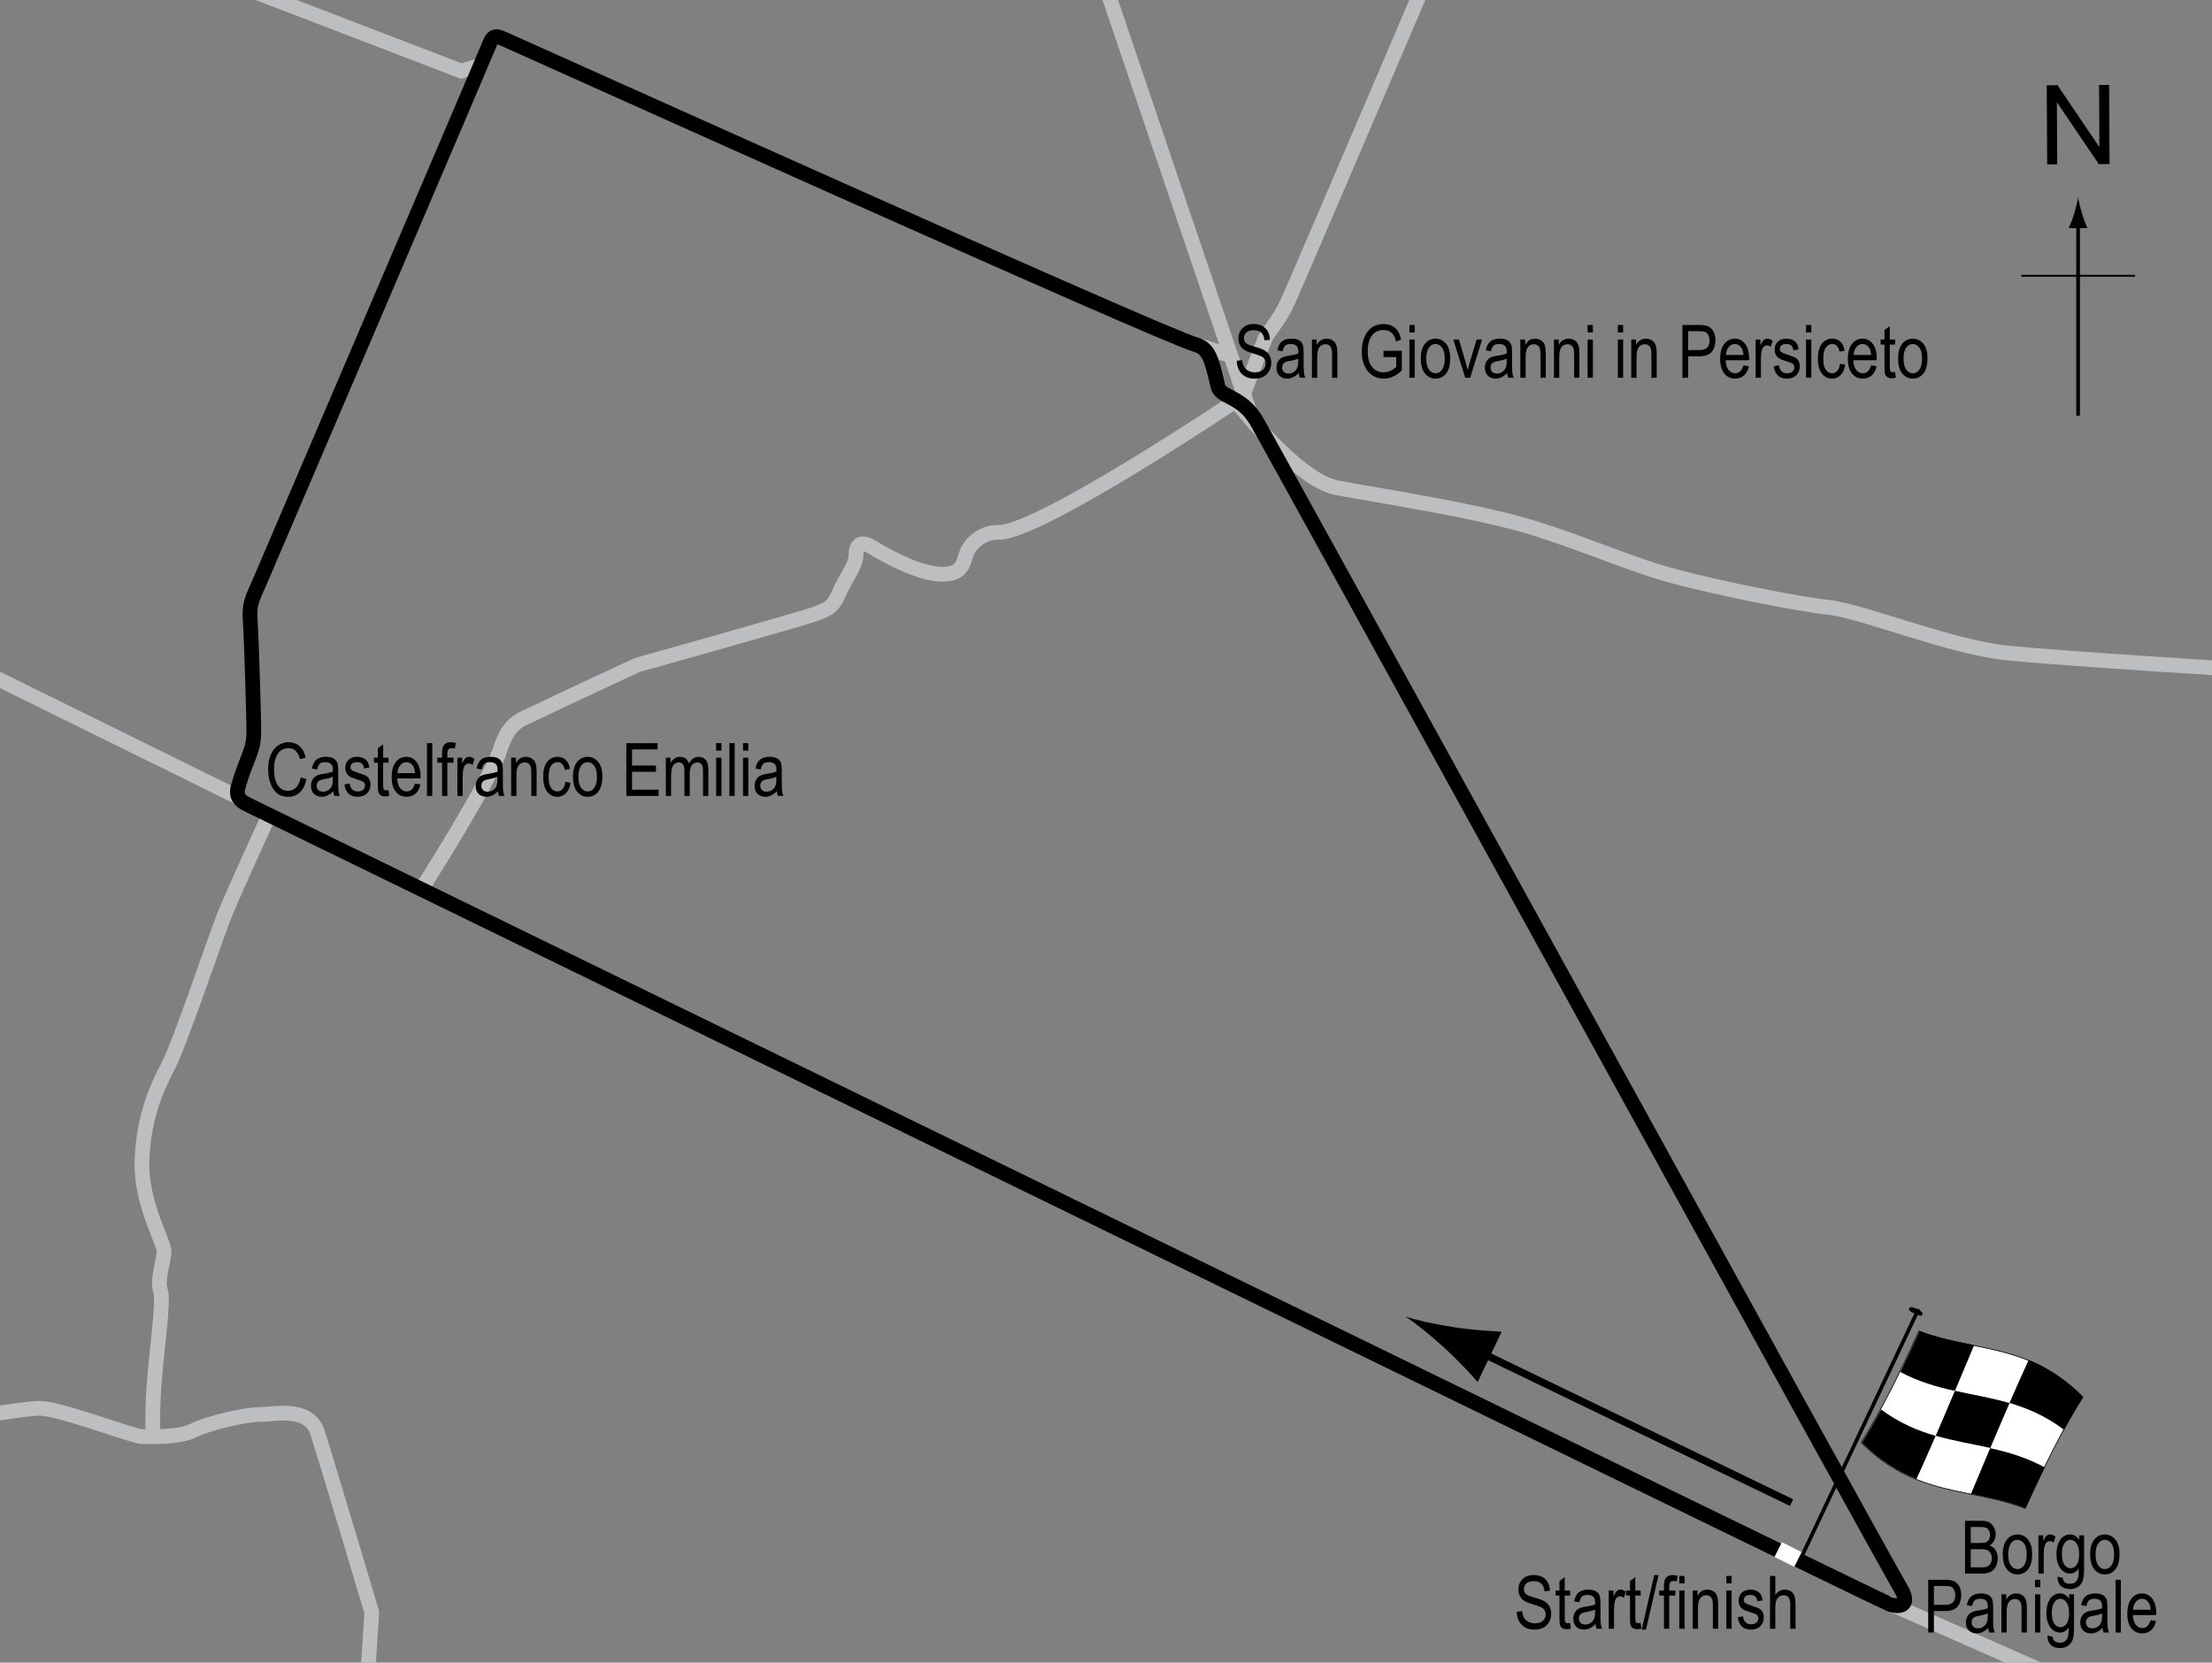 <?xml version="1.0" encoding="UTF-8"?> <!-- Generator: Adobe Illustrator 14.0.0, SVG Export Plug-In . SVG Version: 6.00 Build 43363) --> <svg xmlns="http://www.w3.org/2000/svg" xmlns:xlink="http://www.w3.org/1999/xlink" version="1.1" x="0px" y="0px" width="300px" height="225.552px" viewBox="0 0 300 225.552" xml:space="preserve"><rect x="0" y="0" width="300" height="225.552" fill="#808080" stroke="none"/> <g id="Sideroads"> <line fill="none" stroke="#BCBEC0" stroke-width="2" x1="169.422" y1="55.634" x2="148.297" y2="-6.741"></line> <path fill="none" stroke="#BCBEC0" stroke-width="2" d="M168.672,53.384c0,0,2.5-6.375,2.875-7.375s1.75-2.125,3.125-5.125 s21.125-49.25,21.125-49.25"></path> <line fill="none" stroke="#BCBEC0" stroke-width="2" x1="162.672" y1="46.884" x2="166.922" y2="48.259"></line> <polyline fill="none" stroke="#BCBEC0" stroke-width="2" points="65.422,8.759 62.547,9.634 23.797,-5.241 "></polyline> <line fill="none" stroke="#BCBEC0" stroke-width="2" x1="32.422" y1="108.218" x2="-3.412" y2="90.551"></line> <path fill="none" stroke="#BCBEC0" stroke-width="2" d="M57.422,120.218c0,0,9-14.167,10.333-18.333s2.833-4.167,5.167-5.333 s13.5-6.333,13.5-6.333s23.167-6.5,24.333-7s2.167-0.667,3-2.667s2.333-3.833,2.333-5.167s0.5-2.167,2.167-1.167s6,3.5,9.167,3.667 s3.167-1.5,3.667-2.833s2.168-2.9,4.333-2.833c5.333,0.167,32.167-17.833,32.167-17.833s8.276,10.742,13.688,11.773 s19.073,3.093,26.547,5.413s13.658,5.155,19.587,6.701s15.98,3.608,20.619,4.124s16.494,5.412,24.227,6.186 s32.732,2.32,32.732,2.32"></path> <path fill="none" stroke="#BCBEC0" stroke-width="2" d="M36.588,110.384c0,0-4.833,10.5-6.167,13.833s-6,17.333-7.667,20.5 s-3.333,7.168-3.5,12.834s3,10.999,3,12.166s-1,4.001-0.5,5.334s-0.5,8-0.833,12.5s-0.167,7-0.167,7"></path> <path fill="none" stroke="#BCBEC0" stroke-width="2" d="M-5.912,192.384c1.667,0.167,8.667-1.333,11.333-1.333 s12.667,3.833,13.833,3.833s5,0.167,7-0.833s7-2.167,9-2.167s6.666-1.167,7.833,2.5s7.333,24.333,7.333,24.333l-0.5,7.834"></path> <line fill="none" stroke="#BCBEC0" stroke-width="2" x1="255.922" y1="217.384" x2="284.589" y2="230.051"></line> </g> <g id="Circuit"> <path fill="none" stroke="#000000" stroke-width="2" d="M33.547,109.134c2.05,0.983,221.728,108.177,222.75,108.5 c1.911,0.604,2.625-0.25,1.5-2.125c-2.516-4.192-84.75-153.875-87.375-158.375c-2.057-3.526-4.875-3.125-5.25-4.75 c-0.873-3.782-1.25-5.125-3-5.625c-4.813-1.375-91.625-40.5-93.625-41.375c-1.119-0.49-1.625-0.75-2.125,0.5 c-0.959,2.397-30.108,70.502-31.125,72.875s-1.5,3-1.375,5.125c0.25,4.245,0.5,13.983,0.5,15s0,1.875-0.5,3.25 c-0.676,1.858-1.114,2.753-1.625,4.625C31.922,108.134,32.676,108.717,33.547,109.134z"></path> </g> <g id="Startline"> <line fill="none" stroke="#FFFFFF" stroke-width="3" x1="243.005" y1="209.885" x2="242.005" y2="211.885"></line> </g> <g id="Flag"> <g> <g> <path fill="#FFFFFF" stroke="#000000" stroke-width="0.1" d="M274.65,204.617c-7.405-2.856-14.812-1.499-22.217-8.94 c2.605-4.132,5.212-9.353,7.817-15.096c7.405,2.861,14.81,1.504,22.215,8.936C279.86,193.651,277.256,198.873,274.65,204.617z"></path> <path d="M265.137,188.688c-2.469-0.544-4.938-1.24-7.406-2.568c0.868-1.783,1.737-3.645,2.605-5.563 c2.468,0.943,4.937,1.424,7.404,1.922C266.872,184.553,266.005,186.63,265.137,188.688z"></path> <path d="M259.918,200.645c-2.469-0.998-4.938-2.485-7.406-4.946c0.868-1.384,1.737-2.889,2.605-4.492 c2.469,1.836,4.937,2.869,7.405,3.581C261.654,196.787,260.786,198.746,259.918,200.645z"></path> <path d="M269.935,196.426c-2.469-0.552-4.938-0.942-7.406-1.653c0.868-2,1.737-4.039,2.605-6.098 c2.469,0.546,4.937,0.94,7.405,1.665C271.671,192.335,270.803,194.371,269.935,196.426z"></path> <path d="M274.716,204.608c-2.47-0.962-4.938-1.45-7.408-1.948c0.868-2.074,1.736-4.149,2.604-6.204 c2.469,0.55,4.938,1.261,7.407,2.612C276.451,200.842,275.584,202.696,274.716,204.608z"></path> <path d="M279.943,193.972c-2.469-1.868-4.938-2.923-7.407-3.647c0.868-1.995,1.735-3.949,2.604-5.841 c2.469,1.018,4.937,2.535,7.405,5.034C281.678,190.888,280.811,192.38,279.943,193.972z"></path> </g> </g> <line fill="#FFFFFF" stroke="#000000" stroke-width="0.5" x1="260.189" y1="177.598" x2="244.502" y2="210.848"></line> <path d="M260.705,178.33c-0.081,0.177-0.209,0.264-1.008-0.112c-0.796-0.377-0.852-0.55-0.772-0.728 c0.086-0.176,0.276-0.285,1.073,0.092C260.794,177.958,260.791,178.154,260.705,178.33z"></path> <g> <line fill="none" stroke="#000000" x1="242.973" y1="203.838" x2="199.75" y2="182.965"></line> <path d="M197.217,180.051c2.56,0.396,4.312,0.469,6.45,0.605l-3.263,6.824c-0.495-0.611-2.607-2.897-4.521-4.64 c-2.05-1.869-3.984-3.403-5.306-4.254C192.067,179.084,194.479,179.629,197.217,180.051z"></path> </g> </g> <g id="North"> <g> <g> <g> <line fill="none" stroke="#000000" stroke-width="0.5" x1="281.839" y1="56.387" x2="281.839" y2="30.104"></line> <path d="M281.327,28.923c-0.25,0.827-0.48,1.364-0.746,2.027h2.521c-0.111-0.237-0.496-1.2-0.744-2.027 c-0.268-0.885-0.451-1.687-0.516-2.207C281.776,27.236,281.595,28.038,281.327,28.923z"></path> </g> </g> </g> <line fill="none" stroke="#000000" stroke-width="0.25" x1="274.134" y1="37.412" x2="289.569" y2="37.412"></line> <g> <path d="M277.646,22.302l-0.058-10.737l1.458-0.008l5.685,8.4l-0.045-8.43l1.362-0.007l0.058,10.737l-1.458,0.008l-5.685-8.407 l0.045,8.438L277.646,22.302z"></path> </g> </g> <g id="Labels"> <g> <path d="M205.711,218.646l0.732-0.078c0.039,0.395,0.127,0.701,0.266,0.92c0.139,0.221,0.336,0.396,0.594,0.53 c0.256,0.134,0.547,0.2,0.869,0.2c0.461,0,0.82-0.113,1.076-0.338c0.256-0.227,0.383-0.52,0.383-0.881 c0-0.211-0.045-0.395-0.139-0.553c-0.092-0.157-0.232-0.286-0.42-0.387c-0.188-0.102-0.592-0.243-1.213-0.428 c-0.555-0.164-0.947-0.329-1.182-0.495s-0.418-0.377-0.547-0.632c-0.131-0.256-0.195-0.545-0.195-0.867 c0-0.58,0.188-1.053,0.561-1.421c0.375-0.368,0.879-0.552,1.514-0.552c0.438,0,0.818,0.086,1.146,0.259 c0.326,0.173,0.58,0.42,0.762,0.742c0.18,0.322,0.277,0.702,0.289,1.138l-0.746,0.068c-0.039-0.465-0.178-0.811-0.418-1.035 c-0.238-0.225-0.576-0.337-1.008-0.337c-0.439,0-0.775,0.099-1.006,0.296c-0.232,0.196-0.348,0.451-0.348,0.764 c0,0.289,0.086,0.514,0.254,0.674c0.17,0.159,0.551,0.32,1.143,0.484c0.58,0.16,0.986,0.299,1.221,0.417 c0.357,0.183,0.627,0.423,0.811,0.721c0.182,0.298,0.273,0.653,0.273,1.065c0,0.41-0.096,0.783-0.287,1.119 c-0.193,0.338-0.453,0.594-0.783,0.77c-0.332,0.175-0.729,0.263-1.195,0.263c-0.725,0-1.305-0.218-1.734-0.654 C205.951,219.982,205.727,219.392,205.711,218.646z"></path> <path d="M212.941,220.165l0.098,0.776c-0.197,0.053-0.377,0.078-0.537,0.078c-0.25,0-0.451-0.05-0.605-0.148 c-0.152-0.1-0.258-0.236-0.314-0.408s-0.086-0.516-0.086-1.03v-2.983h-0.527v-0.684h0.527v-1.284l0.719-0.527v1.812h0.727v0.684 h-0.727v3.032c0,0.28,0.021,0.46,0.063,0.542c0.063,0.117,0.178,0.176,0.348,0.176 C212.705,220.199,212.813,220.187,212.941,220.165z"></path> <path d="M216.389,220.311c-0.24,0.251-0.49,0.439-0.752,0.566c-0.26,0.127-0.529,0.19-0.811,0.19c-0.441,0-0.795-0.133-1.059-0.4 s-0.396-0.627-0.396-1.079c0-0.3,0.063-0.565,0.186-0.796c0.125-0.23,0.293-0.412,0.508-0.542s0.541-0.226,0.977-0.288 c0.586-0.086,1.016-0.188,1.289-0.308l0.006-0.225c0-0.354-0.064-0.604-0.191-0.747c-0.178-0.209-0.453-0.313-0.824-0.313 c-0.336,0-0.586,0.069-0.752,0.209c-0.166,0.139-0.289,0.399-0.367,0.782l-0.707-0.117c0.1-0.557,0.305-0.962,0.613-1.216 c0.307-0.254,0.746-0.381,1.32-0.381c0.445,0,0.795,0.084,1.049,0.252c0.254,0.167,0.414,0.375,0.482,0.622 c0.066,0.247,0.1,0.608,0.1,1.084v1.172c0,0.82,0.016,1.337,0.047,1.55c0.029,0.214,0.092,0.422,0.182,0.623h-0.752 C216.461,220.771,216.412,220.558,216.389,220.311z M216.33,218.348c-0.264,0.13-0.656,0.241-1.176,0.332 c-0.303,0.052-0.516,0.111-0.635,0.179c-0.121,0.066-0.215,0.16-0.281,0.283c-0.066,0.121-0.1,0.262-0.1,0.422 c0,0.248,0.076,0.445,0.229,0.594c0.154,0.147,0.365,0.222,0.635,0.222c0.258,0,0.492-0.067,0.701-0.2 c0.211-0.133,0.367-0.312,0.471-0.535c0.105-0.223,0.156-0.547,0.156-0.974V218.348z"></path> <path d="M218.182,220.951v-5.186h0.648v0.786c0.166-0.364,0.318-0.606,0.457-0.726c0.139-0.118,0.293-0.178,0.467-0.178 c0.24,0,0.486,0.094,0.736,0.283l-0.244,0.815c-0.178-0.127-0.354-0.19-0.521-0.19c-0.154,0-0.293,0.054-0.42,0.161 s-0.217,0.257-0.27,0.449c-0.09,0.335-0.137,0.692-0.137,1.069v2.715H218.182z"></path> <path d="M222.512,220.165l0.098,0.776c-0.197,0.053-0.377,0.078-0.537,0.078c-0.25,0-0.451-0.05-0.605-0.148 c-0.152-0.1-0.258-0.236-0.314-0.408s-0.086-0.516-0.086-1.03v-2.983h-0.527v-0.684h0.527v-1.284l0.719-0.527v1.812h0.727v0.684 h-0.727v3.032c0,0.28,0.021,0.46,0.063,0.542c0.063,0.117,0.178,0.176,0.348,0.176 C222.275,220.199,222.383,220.187,222.512,220.165z"></path> <path d="M222.654,221.068l1.701-7.397h0.586l-1.705,7.397H222.654z"></path> <path d="M225.672,220.951v-4.502h-0.641v-0.684h0.641v-0.552c0-0.407,0.041-0.712,0.127-0.915 c0.084-0.204,0.215-0.359,0.389-0.467c0.176-0.107,0.395-0.161,0.658-0.161c0.207,0,0.432,0.03,0.676,0.093l-0.107,0.762 c-0.148-0.033-0.291-0.049-0.424-0.049c-0.215,0-0.369,0.057-0.461,0.168c-0.094,0.113-0.141,0.326-0.141,0.643v0.479h0.83v0.684 h-0.83v4.502H225.672z"></path> <path d="M227.752,214.803v-1.011h0.717v1.011H227.752z M227.752,220.951v-5.186h0.717v5.186H227.752z"></path> <path d="M229.572,220.951v-5.186h0.65v0.732c0.156-0.285,0.346-0.498,0.572-0.639s0.484-0.211,0.777-0.211 c0.227,0,0.438,0.045,0.631,0.135c0.193,0.089,0.35,0.206,0.469,0.352c0.119,0.145,0.207,0.332,0.266,0.563 s0.088,0.586,0.088,1.064v3.188h-0.719v-3.158c0-0.381-0.031-0.659-0.098-0.836c-0.064-0.176-0.166-0.312-0.305-0.408 c-0.139-0.096-0.299-0.144-0.48-0.144c-0.346,0-0.621,0.129-0.826,0.386c-0.205,0.258-0.307,0.699-0.307,1.325v2.835H229.572z"></path> <path d="M234.133,214.803v-1.011h0.719v1.011H234.133z M234.133,220.951v-5.186h0.719v5.186H234.133z"></path> <path d="M235.676,219.398l0.719-0.137c0.041,0.366,0.156,0.639,0.346,0.816c0.188,0.179,0.438,0.268,0.75,0.268 s0.553-0.077,0.723-0.232c0.172-0.154,0.256-0.35,0.256-0.588c0-0.205-0.072-0.365-0.219-0.479 c-0.102-0.078-0.346-0.176-0.732-0.293c-0.561-0.172-0.936-0.318-1.123-0.439c-0.189-0.121-0.336-0.281-0.439-0.483 c-0.105-0.202-0.156-0.431-0.156-0.688c0-0.443,0.141-0.803,0.424-1.079s0.676-0.415,1.178-0.415c0.314,0,0.594,0.057,0.832,0.171 c0.24,0.114,0.422,0.267,0.549,0.459s0.215,0.468,0.264,0.825l-0.703,0.117c-0.064-0.566-0.373-0.85-0.922-0.85 c-0.313,0-0.545,0.063-0.699,0.188c-0.152,0.125-0.229,0.284-0.229,0.479c0,0.191,0.072,0.342,0.219,0.453 c0.09,0.064,0.35,0.168,0.783,0.311c0.598,0.189,0.982,0.34,1.158,0.453c0.174,0.111,0.311,0.266,0.408,0.459 c0.098,0.194,0.146,0.426,0.146,0.692c0,0.495-0.158,0.897-0.471,1.203c-0.314,0.307-0.744,0.46-1.287,0.46 C236.43,221.068,235.84,220.511,235.676,219.398z"></path> <path d="M240.057,220.951v-7.158h0.717v2.568c0.17-0.238,0.361-0.416,0.574-0.535c0.213-0.118,0.449-0.178,0.705-0.178 c0.453,0,0.811,0.145,1.072,0.432c0.262,0.289,0.393,0.816,0.393,1.585v3.286h-0.717v-3.286c0-0.449-0.08-0.771-0.24-0.967 c-0.158-0.195-0.379-0.293-0.658-0.293c-0.313,0-0.578,0.126-0.799,0.376c-0.219,0.25-0.33,0.695-0.33,1.333v2.837H240.057z"></path> </g> <g> <path d="M40.779,105.463l0.781,0.239c-0.173,0.804-0.475,1.404-0.906,1.799c-0.431,0.396-0.956,0.593-1.574,0.593 c-0.544,0-1.008-0.133-1.395-0.398c-0.385-0.266-0.701-0.691-0.947-1.278c-0.245-0.586-0.368-1.279-0.368-2.077 c0-0.788,0.123-1.455,0.369-2.001c0.246-0.545,0.579-0.958,0.999-1.236c0.421-0.279,0.89-0.418,1.408-0.418 c0.566,0,1.054,0.176,1.461,0.528c0.407,0.353,0.692,0.87,0.855,1.552l-0.762,0.22c-0.261-0.993-0.784-1.489-1.569-1.489 c-0.392,0-0.73,0.1-1.018,0.301c-0.286,0.2-0.516,0.512-0.687,0.936c-0.171,0.424-0.257,0.959-0.257,1.608 c0,0.98,0.173,1.716,0.518,2.207s0.804,0.735,1.377,0.735c0.423,0,0.788-0.15,1.097-0.452 C40.468,106.532,40.674,106.075,40.779,105.463z"></path> <path d="M45.198,107.333c-0.241,0.25-0.491,0.439-0.752,0.566s-0.53,0.19-0.811,0.19c-0.442,0-0.796-0.133-1.06-0.4 s-0.396-0.626-0.396-1.079c0-0.299,0.062-0.565,0.186-0.796s0.293-0.412,0.508-0.542s0.54-0.226,0.977-0.288 c0.586-0.086,1.016-0.188,1.289-0.308l0.005-0.225c0-0.355-0.063-0.604-0.19-0.747c-0.179-0.208-0.454-0.313-0.825-0.313 c-0.335,0-0.586,0.069-0.752,0.208s-0.288,0.4-0.366,0.783l-0.708-0.117c0.101-0.557,0.305-0.962,0.613-1.216 c0.307-0.254,0.747-0.381,1.32-0.381c0.446,0,0.796,0.084,1.05,0.251s0.414,0.375,0.481,0.623c0.066,0.248,0.1,0.609,0.1,1.084 v1.172c0,0.82,0.016,1.337,0.047,1.55c0.03,0.213,0.092,0.421,0.183,0.623h-0.752C45.269,107.794,45.22,107.581,45.198,107.333z M45.139,105.371c-0.264,0.13-0.656,0.241-1.177,0.332c-0.303,0.052-0.515,0.111-0.635,0.178s-0.214,0.161-0.281,0.283 c-0.066,0.122-0.1,0.263-0.1,0.422c0,0.248,0.076,0.445,0.229,0.593s0.364,0.222,0.635,0.222c0.257,0,0.491-0.067,0.7-0.2 c0.211-0.133,0.367-0.312,0.472-0.535s0.156-0.548,0.156-0.974V105.371z"></path> <path d="M46.711,106.42l0.718-0.137c0.042,0.366,0.157,0.639,0.346,0.816c0.188,0.179,0.438,0.268,0.75,0.268 c0.313,0,0.554-0.077,0.724-0.232c0.171-0.155,0.256-0.351,0.256-0.588c0-0.205-0.073-0.365-0.22-0.479 c-0.101-0.078-0.345-0.176-0.732-0.293c-0.56-0.172-0.935-0.319-1.123-0.439s-0.335-0.282-0.439-0.483s-0.156-0.431-0.156-0.688 c0-0.443,0.142-0.802,0.425-1.079s0.676-0.415,1.177-0.415c0.315,0,0.594,0.057,0.832,0.171c0.24,0.114,0.423,0.267,0.55,0.459 s0.215,0.467,0.264,0.825l-0.703,0.117c-0.065-0.566-0.373-0.85-0.923-0.85c-0.313,0-0.545,0.063-0.698,0.187 c-0.153,0.125-0.229,0.285-0.229,0.479c0,0.191,0.073,0.342,0.22,0.453c0.089,0.064,0.35,0.168,0.783,0.311 c0.597,0.189,0.982,0.34,1.157,0.453s0.312,0.266,0.409,0.46c0.097,0.194,0.146,0.425,0.146,0.692 c0,0.496-0.157,0.897-0.471,1.203c-0.314,0.307-0.743,0.46-1.287,0.46C47.465,108.09,46.875,107.534,46.711,106.42z"></path> <path d="M52.693,107.187l0.098,0.776c-0.198,0.052-0.378,0.078-0.537,0.078c-0.251,0-0.452-0.05-0.605-0.149 s-0.258-0.235-0.314-0.408c-0.058-0.172-0.086-0.516-0.086-1.03v-2.983H50.72v-0.684h0.527v-1.284l0.718-0.527v1.812h0.728v0.684 h-0.728v3.032c0,0.28,0.021,0.46,0.063,0.542c0.062,0.117,0.178,0.176,0.347,0.176C52.457,107.221,52.563,107.21,52.693,107.187z"></path> <path d="M56.277,106.303l0.742,0.112c-0.124,0.553-0.348,0.971-0.672,1.252c-0.323,0.282-0.725,0.422-1.203,0.422 c-0.603,0-1.09-0.229-1.463-0.686c-0.372-0.458-0.559-1.117-0.559-1.98c0-0.895,0.188-1.578,0.564-2.048 c0.375-0.47,0.852-0.706,1.428-0.706c0.55,0,1.009,0.231,1.377,0.693s0.552,1.131,0.552,2.007l-0.005,0.234h-3.174 c0.029,0.583,0.164,1.022,0.405,1.318s0.534,0.444,0.879,0.444C55.689,107.368,56.065,107.013,56.277,106.303z M53.909,104.882 h2.373c-0.032-0.449-0.129-0.785-0.288-1.006c-0.231-0.322-0.525-0.483-0.884-0.483c-0.322,0-0.598,0.134-0.825,0.403 S53.931,104.427,53.909,104.882z"></path> <path d="M57.908,107.973v-7.158h0.718v7.158H57.908z"></path> <path d="M59.954,107.973v-4.502h-0.64v-0.684h0.64v-0.552c0-0.407,0.042-0.712,0.127-0.916s0.215-0.359,0.39-0.466 s0.394-0.161,0.658-0.161c0.206,0,0.431,0.031,0.676,0.093l-0.107,0.762c-0.149-0.033-0.291-0.049-0.425-0.049 c-0.215,0-0.368,0.056-0.462,0.168c-0.092,0.112-0.139,0.326-0.139,0.642v0.479h0.83v0.684h-0.83v4.502H59.954z"></path> <path d="M62.034,107.973v-5.186h0.649v0.786c0.166-0.365,0.318-0.606,0.457-0.725c0.138-0.119,0.293-0.178,0.466-0.178 c0.241,0,0.486,0.094,0.737,0.283l-0.244,0.815c-0.179-0.127-0.354-0.19-0.522-0.19c-0.153,0-0.293,0.054-0.42,0.161 s-0.217,0.257-0.269,0.449c-0.091,0.335-0.137,0.692-0.137,1.069v2.715H62.034z"></path> <path d="M67.532,107.333c-0.241,0.25-0.491,0.439-0.752,0.566s-0.53,0.19-0.811,0.19c-0.442,0-0.796-0.133-1.06-0.4 s-0.396-0.626-0.396-1.079c0-0.299,0.062-0.565,0.186-0.796s0.293-0.412,0.508-0.542s0.54-0.226,0.977-0.288 c0.586-0.086,1.016-0.188,1.289-0.308l0.005-0.225c0-0.355-0.063-0.604-0.19-0.747c-0.179-0.208-0.454-0.313-0.825-0.313 c-0.335,0-0.586,0.069-0.752,0.208s-0.288,0.4-0.366,0.783l-0.708-0.117c0.101-0.557,0.305-0.962,0.613-1.216 c0.307-0.254,0.747-0.381,1.32-0.381c0.446,0,0.796,0.084,1.05,0.251s0.414,0.375,0.481,0.623c0.066,0.248,0.1,0.609,0.1,1.084 v1.172c0,0.82,0.016,1.337,0.047,1.55c0.03,0.213,0.092,0.421,0.183,0.623h-0.752C67.603,107.794,67.554,107.581,67.532,107.333z M67.473,105.371c-0.264,0.13-0.656,0.241-1.177,0.332c-0.303,0.052-0.515,0.111-0.635,0.178s-0.214,0.161-0.281,0.283 c-0.066,0.122-0.1,0.263-0.1,0.422c0,0.248,0.076,0.445,0.229,0.593s0.364,0.222,0.635,0.222c0.257,0,0.491-0.067,0.7-0.2 c0.211-0.133,0.367-0.312,0.472-0.535s0.156-0.548,0.156-0.974V105.371z"></path> <path d="M69.324,107.973v-5.186h0.649v0.732c0.156-0.285,0.347-0.498,0.572-0.638c0.227-0.141,0.485-0.211,0.778-0.211 c0.227,0,0.438,0.045,0.631,0.134s0.35,0.207,0.468,0.352c0.119,0.145,0.207,0.333,0.266,0.564s0.088,0.586,0.088,1.064v3.188 h-0.718v-3.158c0-0.381-0.032-0.66-0.098-0.836c-0.065-0.176-0.167-0.312-0.305-0.408c-0.139-0.096-0.299-0.144-0.481-0.144 c-0.345,0-0.62,0.129-0.825,0.386s-0.308,0.699-0.308,1.325v2.835H69.324z"></path> <path d="M76.667,106.074l0.708,0.112c-0.081,0.619-0.286,1.09-0.612,1.416c-0.328,0.326-0.721,0.488-1.18,0.488 c-0.557,0-1.015-0.229-1.375-0.686c-0.359-0.458-0.539-1.134-0.539-2.029c0-0.902,0.182-1.578,0.545-2.029 c0.362-0.451,0.829-0.676,1.398-0.676c0.439,0,0.81,0.137,1.111,0.41c0.301,0.273,0.493,0.684,0.578,1.23l-0.698,0.127 c-0.068-0.35-0.188-0.611-0.356-0.785c-0.169-0.173-0.373-0.26-0.61-0.26c-0.354,0-0.648,0.157-0.882,0.471 c-0.232,0.314-0.349,0.813-0.349,1.497c0,0.707,0.111,1.217,0.335,1.533c0.223,0.316,0.508,0.474,0.856,0.474 c0.273,0,0.507-0.105,0.7-0.315C76.493,106.843,76.616,106.517,76.667,106.074z"></path> <path d="M77.712,105.38c0-0.895,0.188-1.571,0.564-2.026c0.375-0.456,0.852-0.684,1.428-0.684c0.566,0,1.04,0.228,1.421,0.684 s0.571,1.113,0.571,1.973c0,0.931-0.188,1.625-0.562,2.08s-0.852,0.684-1.431,0.684c-0.569,0-1.044-0.229-1.424-0.686 C77.902,106.947,77.712,106.272,77.712,105.38z M78.45,105.378c0,0.671,0.122,1.171,0.366,1.499s0.547,0.491,0.908,0.491 c0.339,0,0.629-0.166,0.871-0.496c0.243-0.331,0.364-0.829,0.364-1.494c0-0.668-0.122-1.166-0.366-1.494s-0.547-0.491-0.908-0.491 c-0.342,0-0.633,0.165-0.874,0.494S78.45,104.713,78.45,105.378z"></path> <path d="M84.944,107.973v-7.158h4.243v0.845H85.72v2.188h3.247v0.845H85.72v2.437h3.604v0.845H84.944z"></path> <path d="M90.3,107.973v-5.186h0.645v0.723c0.143-0.269,0.326-0.476,0.551-0.621c0.225-0.146,0.47-0.219,0.736-0.219 c0.299,0,0.552,0.077,0.758,0.23c0.206,0.154,0.354,0.378,0.441,0.673c0.17-0.301,0.365-0.527,0.585-0.677 c0.221-0.151,0.465-0.226,0.732-0.226c0.408,0,0.73,0.138,0.966,0.415s0.353,0.719,0.353,1.328v3.56h-0.718v-3.27 c0-0.372-0.027-0.635-0.081-0.79s-0.142-0.274-0.263-0.359c-0.121-0.084-0.257-0.127-0.407-0.127 c-0.312,0-0.564,0.123-0.761,0.369s-0.295,0.633-0.295,1.161v3.016h-0.718v-3.373c0-0.43-0.065-0.733-0.198-0.909 c-0.131-0.176-0.313-0.264-0.544-0.264c-0.329,0-0.589,0.133-0.778,0.398c-0.191,0.266-0.286,0.75-0.286,1.454v2.693H90.3z"></path> <path d="M97.126,101.826v-1.011h0.718v1.011H97.126z M97.126,107.973v-5.186h0.718v5.186H97.126z"></path> <path d="M98.923,107.973v-7.158h0.718v7.158H98.923z"></path> <path d="M100.769,101.826v-1.011h0.718v1.011H100.769z M100.769,107.973v-5.186h0.718v5.186H100.769z"></path> <path d="M105.359,107.333c-0.241,0.25-0.491,0.439-0.752,0.566s-0.53,0.19-0.811,0.19c-0.442,0-0.796-0.133-1.06-0.4 s-0.396-0.626-0.396-1.079c0-0.299,0.062-0.565,0.186-0.796s0.293-0.412,0.508-0.542s0.54-0.226,0.977-0.288 c0.586-0.086,1.016-0.188,1.289-0.308l0.005-0.225c0-0.355-0.063-0.604-0.19-0.747c-0.179-0.208-0.454-0.313-0.825-0.313 c-0.335,0-0.586,0.069-0.752,0.208s-0.288,0.4-0.366,0.783l-0.708-0.117c0.101-0.557,0.306-0.962,0.612-1.216 c0.309-0.254,0.748-0.381,1.321-0.381c0.446,0,0.796,0.084,1.05,0.251s0.414,0.375,0.48,0.623 c0.067,0.248,0.101,0.609,0.101,1.084v1.172c0,0.82,0.016,1.337,0.046,1.55c0.031,0.213,0.093,0.421,0.184,0.623h-0.752 C105.43,107.794,105.381,107.581,105.359,107.333z M105.3,105.371c-0.264,0.13-0.656,0.241-1.177,0.332 c-0.303,0.052-0.515,0.111-0.635,0.178s-0.214,0.161-0.28,0.283c-0.067,0.122-0.101,0.263-0.101,0.422 c0,0.248,0.076,0.445,0.229,0.593s0.364,0.222,0.635,0.222c0.257,0,0.49-0.067,0.701-0.2c0.209-0.133,0.366-0.312,0.471-0.535 s0.156-0.548,0.156-0.974V105.371z"></path> </g> <g> <path d="M167.737,48.94l0.732-0.078c0.039,0.394,0.128,0.701,0.267,0.92c0.138,0.22,0.336,0.396,0.593,0.53s0.547,0.2,0.869,0.2 c0.462,0,0.821-0.113,1.077-0.338c0.255-0.226,0.383-0.519,0.383-0.88c0-0.211-0.047-0.396-0.139-0.553 c-0.094-0.158-0.233-0.287-0.42-0.388c-0.188-0.101-0.592-0.243-1.214-0.427c-0.554-0.165-0.947-0.33-1.182-0.496 s-0.417-0.377-0.547-0.632s-0.195-0.544-0.195-0.867c0-0.58,0.188-1.053,0.562-1.421s0.879-0.552,1.514-0.552 c0.437,0,0.818,0.086,1.145,0.259c0.328,0.172,0.582,0.42,0.762,0.742c0.182,0.322,0.278,0.702,0.291,1.138l-0.747,0.068 c-0.039-0.465-0.179-0.811-0.417-1.035c-0.24-0.225-0.576-0.337-1.009-0.337c-0.439,0-0.774,0.099-1.006,0.295 s-0.347,0.452-0.347,0.764c0,0.29,0.085,0.514,0.254,0.674c0.169,0.159,0.55,0.321,1.143,0.484c0.579,0.16,0.985,0.299,1.22,0.417 c0.358,0.183,0.628,0.423,0.811,0.721c0.183,0.298,0.274,0.653,0.274,1.066c0,0.41-0.096,0.783-0.288,1.119 c-0.192,0.337-0.453,0.593-0.784,0.769c-0.33,0.175-0.728,0.263-1.193,0.263c-0.726,0-1.305-0.218-1.736-0.654 C167.978,50.276,167.754,49.686,167.737,48.94z"></path> <path d="M176.136,50.605c-0.241,0.25-0.491,0.439-0.752,0.566s-0.53,0.19-0.811,0.19c-0.442,0-0.796-0.133-1.06-0.4 s-0.396-0.626-0.396-1.079c0-0.299,0.062-0.565,0.186-0.796s0.293-0.412,0.508-0.542s0.54-0.226,0.977-0.288 c0.586-0.086,1.016-0.188,1.289-0.308l0.005-0.225c0-0.355-0.063-0.604-0.19-0.747c-0.179-0.208-0.454-0.313-0.825-0.313 c-0.335,0-0.586,0.069-0.752,0.208s-0.288,0.4-0.366,0.783l-0.708-0.117c0.101-0.557,0.305-0.962,0.613-1.216 c0.307-0.254,0.747-0.381,1.32-0.381c0.446,0,0.796,0.084,1.05,0.251s0.414,0.375,0.481,0.623c0.066,0.248,0.1,0.609,0.1,1.084 v1.172c0,0.82,0.016,1.337,0.047,1.55c0.03,0.213,0.092,0.421,0.183,0.623h-0.752C176.207,51.065,176.158,50.853,176.136,50.605z M176.077,48.642c-0.264,0.13-0.656,0.241-1.177,0.332c-0.303,0.052-0.515,0.111-0.635,0.178s-0.214,0.161-0.281,0.283 c-0.066,0.122-0.1,0.263-0.1,0.422c0,0.248,0.076,0.445,0.229,0.593s0.364,0.222,0.635,0.222c0.257,0,0.491-0.067,0.7-0.2 c0.211-0.133,0.367-0.312,0.472-0.535s0.156-0.548,0.156-0.974V48.642z"></path> <path d="M177.928,51.245v-5.186h0.649v0.732c0.156-0.285,0.347-0.498,0.572-0.638c0.227-0.141,0.485-0.211,0.778-0.211 c0.227,0,0.438,0.045,0.631,0.134s0.35,0.207,0.468,0.352c0.119,0.145,0.207,0.333,0.266,0.564s0.088,0.586,0.088,1.064v3.188 h-0.718v-3.158c0-0.381-0.032-0.66-0.098-0.836c-0.065-0.176-0.167-0.312-0.305-0.408c-0.139-0.096-0.299-0.144-0.481-0.144 c-0.345,0-0.62,0.129-0.825,0.386s-0.308,0.699-0.308,1.325v2.835H177.928z"></path> <path d="M187.635,48.437v-0.845l2.485-0.005v2.661c-0.381,0.371-0.774,0.65-1.182,0.837s-0.825,0.281-1.255,0.281 c-0.573,0-1.084-0.143-1.533-0.43c-0.449-0.287-0.805-0.706-1.066-1.256c-0.263-0.551-0.394-1.212-0.394-1.984 c0-0.782,0.132-1.462,0.396-2.042c0.264-0.58,0.608-1.007,1.035-1.282c0.427-0.275,0.931-0.413,1.514-0.413 c0.43,0,0.806,0.08,1.128,0.239s0.588,0.386,0.796,0.679s0.364,0.695,0.469,1.206l-0.698,0.234 c-0.095-0.404-0.213-0.706-0.356-0.906s-0.332-0.357-0.566-0.471s-0.498-0.171-0.791-0.171c-0.427,0-0.793,0.104-1.102,0.311 c-0.307,0.207-0.555,0.528-0.742,0.965c-0.187,0.437-0.28,0.969-0.28,1.598c0,0.958,0.2,1.675,0.601,2.153 c0.4,0.477,0.921,0.716,1.563,0.716c0.306,0,0.619-0.073,0.939-0.22c0.321-0.146,0.576-0.321,0.765-0.522v-1.333H187.635z"></path> <path d="M191.15,45.097v-1.011h0.718v1.011H191.15z M191.15,51.245v-5.186h0.718v5.186H191.15z"></path> <path d="M192.698,48.652c0-0.895,0.188-1.571,0.563-2.026c0.377-0.456,0.853-0.684,1.429-0.684c0.566,0,1.04,0.228,1.421,0.684 s0.571,1.113,0.571,1.973c0,0.931-0.188,1.625-0.562,2.08s-0.852,0.684-1.431,0.684c-0.569,0-1.044-0.229-1.423-0.686 C192.888,50.218,192.698,49.544,192.698,48.652z M193.436,48.649c0,0.671,0.122,1.171,0.366,1.499s0.547,0.491,0.908,0.491 c0.339,0,0.629-0.166,0.872-0.496c0.242-0.331,0.363-0.829,0.363-1.494c0-0.668-0.122-1.166-0.366-1.494s-0.547-0.491-0.908-0.491 c-0.342,0-0.633,0.165-0.874,0.494S193.436,47.984,193.436,48.649z"></path> <path d="M198.72,51.245l-1.617-5.186h0.762l0.915,3.105c0.104,0.352,0.195,0.7,0.273,1.045c0.063-0.273,0.15-0.602,0.265-0.986 l0.949-3.164h0.742l-1.617,5.186H198.72z"></path> <path d="M204.402,50.605c-0.241,0.25-0.491,0.439-0.752,0.566s-0.53,0.19-0.811,0.19c-0.442,0-0.796-0.133-1.06-0.4 s-0.396-0.626-0.396-1.079c0-0.299,0.062-0.565,0.186-0.796s0.293-0.412,0.508-0.542s0.54-0.226,0.977-0.288 c0.586-0.086,1.016-0.188,1.289-0.308l0.005-0.225c0-0.355-0.063-0.604-0.19-0.747c-0.179-0.208-0.454-0.313-0.825-0.313 c-0.335,0-0.586,0.069-0.752,0.208s-0.288,0.4-0.366,0.783l-0.708-0.117c0.101-0.557,0.306-0.962,0.612-1.216 c0.309-0.254,0.748-0.381,1.321-0.381c0.446,0,0.796,0.084,1.05,0.251s0.414,0.375,0.48,0.623 c0.067,0.248,0.101,0.609,0.101,1.084v1.172c0,0.82,0.016,1.337,0.046,1.55c0.031,0.213,0.093,0.421,0.184,0.623h-0.752 C204.474,51.065,204.425,50.853,204.402,50.605z M204.344,48.642c-0.264,0.13-0.656,0.241-1.177,0.332 c-0.303,0.052-0.515,0.111-0.635,0.178s-0.214,0.161-0.28,0.283c-0.067,0.122-0.101,0.263-0.101,0.422 c0,0.248,0.076,0.445,0.229,0.593s0.364,0.222,0.635,0.222c0.257,0,0.49-0.067,0.701-0.2c0.209-0.133,0.366-0.312,0.471-0.535 s0.156-0.548,0.156-0.974V48.642z"></path> <path d="M206.194,51.245v-5.186h0.649v0.732c0.156-0.285,0.347-0.498,0.572-0.638c0.227-0.141,0.485-0.211,0.778-0.211 c0.227,0,0.438,0.045,0.631,0.134s0.35,0.207,0.468,0.352c0.119,0.145,0.207,0.333,0.266,0.564s0.088,0.586,0.088,1.064v3.188 h-0.718v-3.158c0-0.381-0.032-0.66-0.098-0.836c-0.065-0.176-0.167-0.312-0.306-0.408c-0.138-0.096-0.298-0.144-0.48-0.144 c-0.345,0-0.62,0.129-0.825,0.386s-0.308,0.699-0.308,1.325v2.835H206.194z"></path> <path d="M210.755,51.245v-5.186h0.649v0.732c0.156-0.285,0.347-0.498,0.572-0.638c0.227-0.141,0.485-0.211,0.778-0.211 c0.227,0,0.438,0.045,0.631,0.134s0.35,0.207,0.468,0.352c0.119,0.145,0.207,0.333,0.266,0.564s0.088,0.586,0.088,1.064v3.188 h-0.718v-3.158c0-0.381-0.032-0.66-0.098-0.836c-0.065-0.176-0.167-0.312-0.306-0.408c-0.138-0.096-0.298-0.144-0.48-0.144 c-0.345,0-0.62,0.129-0.825,0.386s-0.308,0.699-0.308,1.325v2.835H210.755z"></path> <path d="M215.315,45.097v-1.011h0.718v1.011H215.315z M215.315,51.245v-5.186h0.718v5.186H215.315z"></path> <path d="M219.417,45.097v-1.011h0.718v1.011H219.417z M219.417,51.245v-5.186h0.718v5.186H219.417z"></path> <path d="M221.238,51.245v-5.186h0.649v0.732c0.156-0.285,0.347-0.498,0.572-0.638c0.227-0.141,0.485-0.211,0.778-0.211 c0.227,0,0.438,0.045,0.631,0.134s0.35,0.207,0.468,0.352c0.119,0.145,0.207,0.333,0.266,0.564s0.088,0.586,0.088,1.064v3.188 h-0.718v-3.158c0-0.381-0.032-0.66-0.098-0.836c-0.065-0.176-0.167-0.312-0.305-0.408c-0.139-0.096-0.299-0.144-0.481-0.144 c-0.345,0-0.62,0.129-0.825,0.386s-0.308,0.699-0.308,1.325v2.835H221.238z"></path> <path d="M228.177,51.245v-7.158h2.212c0.521,0,0.905,0.045,1.152,0.137c0.339,0.124,0.608,0.353,0.811,0.688 s0.303,0.747,0.303,1.235c0,0.645-0.164,1.17-0.493,1.577s-0.896,0.61-1.704,0.61h-1.504v2.91H228.177z M228.953,47.49h1.519 c0.479,0,0.828-0.108,1.05-0.325s0.332-0.543,0.332-0.979c0-0.283-0.055-0.526-0.164-0.728c-0.108-0.202-0.24-0.34-0.395-0.415 c-0.155-0.075-0.435-0.112-0.838-0.112h-1.504V47.49z"></path> <path d="M236.453,49.575l0.742,0.112c-0.124,0.553-0.348,0.971-0.672,1.252c-0.323,0.282-0.725,0.422-1.203,0.422 c-0.603,0-1.09-0.229-1.463-0.686c-0.372-0.458-0.559-1.117-0.559-1.98c0-0.895,0.188-1.578,0.564-2.048 c0.375-0.47,0.852-0.706,1.428-0.706c0.55,0,1.009,0.231,1.377,0.693s0.552,1.131,0.552,2.007l-0.005,0.234h-3.174 c0.029,0.583,0.164,1.022,0.405,1.318s0.534,0.444,0.879,0.444C235.865,50.639,236.241,50.284,236.453,49.575z M234.085,48.154 h2.373c-0.032-0.449-0.129-0.785-0.288-1.006c-0.231-0.322-0.525-0.483-0.884-0.483c-0.322,0-0.598,0.134-0.825,0.403 S234.107,47.698,234.085,48.154z"></path> <path d="M238.108,51.245v-5.186h0.649v0.786c0.166-0.365,0.318-0.606,0.457-0.725c0.138-0.119,0.293-0.178,0.466-0.178 c0.241,0,0.486,0.094,0.737,0.283l-0.244,0.815c-0.179-0.127-0.354-0.19-0.522-0.19c-0.153,0-0.293,0.054-0.42,0.161 s-0.217,0.257-0.269,0.449c-0.091,0.335-0.137,0.692-0.137,1.069v2.715H238.108z"></path> <path d="M240.56,49.692l0.718-0.137c0.042,0.366,0.157,0.639,0.346,0.816c0.188,0.179,0.438,0.268,0.75,0.268 c0.313,0,0.554-0.077,0.724-0.232c0.171-0.155,0.256-0.351,0.256-0.588c0-0.205-0.073-0.365-0.22-0.479 c-0.101-0.078-0.345-0.176-0.732-0.293c-0.56-0.172-0.935-0.319-1.123-0.439s-0.335-0.282-0.439-0.483s-0.156-0.431-0.156-0.688 c0-0.443,0.142-0.802,0.425-1.079s0.676-0.415,1.177-0.415c0.315,0,0.594,0.057,0.832,0.171c0.24,0.114,0.423,0.267,0.55,0.459 s0.215,0.467,0.264,0.825l-0.703,0.117c-0.065-0.566-0.373-0.85-0.923-0.85c-0.313,0-0.545,0.063-0.698,0.187 c-0.153,0.125-0.229,0.285-0.229,0.479c0,0.191,0.073,0.342,0.22,0.453c0.089,0.064,0.35,0.168,0.783,0.311 c0.597,0.189,0.982,0.34,1.157,0.453s0.312,0.266,0.409,0.46c0.097,0.194,0.146,0.425,0.146,0.692 c0,0.496-0.157,0.897-0.471,1.203c-0.314,0.307-0.743,0.46-1.287,0.46C241.313,51.362,240.723,50.805,240.56,49.692z"></path> <path d="M244.939,45.097v-1.011h0.718v1.011H244.939z M244.939,51.245v-5.186h0.718v5.186H244.939z"></path> <path d="M249.544,49.345l0.708,0.112c-0.081,0.619-0.285,1.09-0.613,1.416c-0.326,0.326-0.72,0.488-1.179,0.488 c-0.557,0-1.015-0.229-1.374-0.686c-0.36-0.458-0.54-1.134-0.54-2.029c0-0.902,0.182-1.578,0.544-2.029 c0.363-0.451,0.83-0.676,1.399-0.676c0.439,0,0.81,0.137,1.11,0.41c0.302,0.273,0.494,0.684,0.579,1.23l-0.698,0.127 c-0.068-0.35-0.188-0.611-0.356-0.785c-0.169-0.173-0.373-0.26-0.61-0.26c-0.354,0-0.648,0.157-0.881,0.471 c-0.233,0.314-0.35,0.813-0.35,1.497c0,0.707,0.111,1.217,0.334,1.533c0.224,0.316,0.509,0.474,0.857,0.474 c0.273,0,0.507-0.105,0.701-0.315C249.369,50.114,249.492,49.788,249.544,49.345z"></path> <path d="M253.768,49.575l0.742,0.112c-0.124,0.553-0.348,0.971-0.672,1.252c-0.323,0.282-0.725,0.422-1.203,0.422 c-0.603,0-1.09-0.229-1.463-0.686c-0.372-0.458-0.559-1.117-0.559-1.98c0-0.895,0.188-1.578,0.564-2.048 c0.375-0.47,0.852-0.706,1.428-0.706c0.55,0,1.009,0.231,1.377,0.693s0.552,1.131,0.552,2.007l-0.005,0.234h-3.174 c0.029,0.583,0.164,1.022,0.405,1.318s0.534,0.444,0.879,0.444C253.18,50.639,253.556,50.284,253.768,49.575z M251.399,48.154 h2.373c-0.032-0.449-0.129-0.785-0.288-1.006c-0.231-0.322-0.525-0.483-0.884-0.483c-0.322,0-0.598,0.134-0.825,0.403 S251.422,47.698,251.399,48.154z"></path> <path d="M257.024,50.458l0.098,0.776c-0.198,0.052-0.378,0.078-0.537,0.078c-0.251,0-0.452-0.05-0.605-0.149 s-0.258-0.235-0.315-0.408c-0.057-0.172-0.085-0.516-0.085-1.03v-2.983h-0.527v-0.684h0.527v-1.284l0.718-0.527v1.812h0.728v0.684 h-0.728v3.032c0,0.28,0.021,0.46,0.063,0.542c0.062,0.117,0.178,0.176,0.347,0.176C256.788,50.493,256.895,50.481,257.024,50.458z "></path> <path d="M257.43,48.652c0-0.895,0.188-1.571,0.564-2.026c0.375-0.456,0.852-0.684,1.428-0.684c0.566,0,1.04,0.228,1.421,0.684 s0.571,1.113,0.571,1.973c0,0.931-0.188,1.625-0.562,2.08s-0.852,0.684-1.431,0.684c-0.569,0-1.044-0.229-1.424-0.686 C257.619,50.218,257.43,49.544,257.43,48.652z M258.167,48.649c0,0.671,0.122,1.171,0.366,1.499s0.547,0.491,0.908,0.491 c0.339,0,0.629-0.166,0.871-0.496c0.243-0.331,0.364-0.829,0.364-1.494c0-0.668-0.122-1.166-0.366-1.494s-0.547-0.491-0.908-0.491 c-0.342,0-0.633,0.165-0.874,0.494S258.167,47.984,258.167,48.649z"></path> </g> <g> <path d="M266.502,213.466v-7.158h2.205c0.447,0,0.801,0.069,1.061,0.207c0.262,0.139,0.475,0.354,0.641,0.646 s0.25,0.617,0.25,0.971c0,0.329-0.072,0.625-0.215,0.889c-0.145,0.264-0.346,0.475-0.605,0.635 c0.34,0.123,0.607,0.334,0.805,0.633c0.195,0.297,0.293,0.664,0.293,1.102c0,0.434-0.088,0.813-0.266,1.141 c-0.178,0.327-0.414,0.564-0.711,0.713c-0.295,0.148-0.703,0.223-1.221,0.223H266.502z M267.279,209.316h1.271 c0.332,0,0.568-0.023,0.709-0.068c0.203-0.068,0.357-0.184,0.467-0.344c0.109-0.162,0.164-0.381,0.164-0.657 c0-0.257-0.049-0.472-0.148-0.642c-0.1-0.172-0.232-0.289-0.396-0.354s-0.461-0.098-0.889-0.098h-1.178V209.316z M267.279,212.622 h1.463c0.322,0,0.561-0.029,0.713-0.088c0.223-0.085,0.391-0.224,0.506-0.417c0.117-0.194,0.174-0.438,0.174-0.73 c0-0.27-0.055-0.499-0.166-0.686c-0.111-0.188-0.26-0.324-0.447-0.41c-0.188-0.087-0.482-0.13-0.883-0.13h-1.359V212.622z"></path> <path d="M271.625,210.874c0-0.896,0.188-1.571,0.563-2.026c0.377-0.455,0.854-0.684,1.43-0.684c0.566,0,1.039,0.229,1.42,0.684 s0.572,1.113,0.572,1.973c0,0.932-0.188,1.625-0.563,2.08c-0.373,0.455-0.852,0.684-1.43,0.684c-0.57,0-1.045-0.229-1.424-0.686 C271.814,212.44,271.625,211.765,271.625,210.874z M272.361,210.871c0,0.672,0.123,1.172,0.367,1.499s0.547,0.491,0.908,0.491 c0.338,0,0.629-0.166,0.871-0.496c0.242-0.331,0.363-0.828,0.363-1.494c0-0.668-0.121-1.166-0.365-1.493s-0.547-0.491-0.908-0.491 c-0.342,0-0.633,0.164-0.875,0.494C272.482,209.708,272.361,210.207,272.361,210.871z"></path> <path d="M276.459,213.466v-5.186h0.648v0.786c0.166-0.364,0.318-0.606,0.457-0.726c0.139-0.118,0.293-0.178,0.467-0.178 c0.24,0,0.486,0.094,0.736,0.283l-0.244,0.815c-0.178-0.127-0.354-0.19-0.521-0.19c-0.154,0-0.293,0.054-0.42,0.161 s-0.217,0.257-0.27,0.449c-0.09,0.335-0.137,0.692-0.137,1.069v2.715H276.459z"></path> <path d="M279.047,213.896l0.703,0.127c0.031,0.278,0.129,0.485,0.293,0.621c0.162,0.137,0.389,0.204,0.678,0.204 c0.316,0,0.568-0.075,0.754-0.228c0.188-0.15,0.316-0.377,0.385-0.676c0.041-0.183,0.063-0.566,0.063-1.152 c-0.156,0.223-0.332,0.391-0.527,0.504s-0.412,0.17-0.648,0.17c-0.508,0-0.93-0.215-1.266-0.645 c-0.383-0.494-0.576-1.157-0.576-1.987c0-0.557,0.086-1.044,0.254-1.46c0.17-0.416,0.393-0.723,0.666-0.918 c0.275-0.195,0.584-0.293,0.926-0.293c0.252,0,0.48,0.062,0.686,0.185c0.207,0.122,0.391,0.308,0.551,0.553v-0.62h0.664v4.482 c0,0.797-0.066,1.366-0.195,1.707c-0.131,0.34-0.344,0.608-0.641,0.805c-0.295,0.197-0.652,0.296-1.068,0.296 c-0.551,0-0.975-0.147-1.27-0.444C279.18,214.83,279.037,214.419,279.047,213.896z M279.643,210.781 c0,0.682,0.111,1.18,0.338,1.493c0.225,0.313,0.5,0.47,0.826,0.47s0.604-0.153,0.832-0.46c0.229-0.308,0.342-0.795,0.342-1.464 c0-0.652-0.117-1.139-0.352-1.456c-0.234-0.318-0.521-0.478-0.857-0.478c-0.299,0-0.563,0.159-0.789,0.478 C279.756,209.681,279.643,210.154,279.643,210.781z"></path> <path d="M283.475,210.874c0-0.896,0.188-1.571,0.564-2.026c0.375-0.455,0.852-0.684,1.428-0.684c0.566,0,1.041,0.229,1.422,0.684 s0.57,1.113,0.57,1.973c0,0.932-0.188,1.625-0.561,2.08c-0.375,0.455-0.852,0.684-1.432,0.684c-0.568,0-1.043-0.229-1.424-0.686 C283.664,212.44,283.475,211.765,283.475,210.874z M284.213,210.871c0,0.672,0.121,1.172,0.365,1.499s0.547,0.491,0.908,0.491 c0.34,0,0.629-0.166,0.871-0.496c0.244-0.331,0.365-0.828,0.365-1.494c0-0.668-0.123-1.166-0.367-1.493s-0.547-0.491-0.908-0.491 c-0.342,0-0.633,0.164-0.873,0.494C284.332,209.708,284.213,210.207,284.213,210.871z"></path> <path d="M261.51,221.466v-7.158h2.211c0.521,0,0.906,0.045,1.152,0.137c0.34,0.123,0.609,0.354,0.811,0.688 c0.203,0.335,0.303,0.747,0.303,1.235c0,0.645-0.164,1.17-0.492,1.577c-0.33,0.407-0.896,0.61-1.705,0.61h-1.504v2.91H261.51z M262.285,217.711h1.52c0.479,0,0.828-0.108,1.049-0.325c0.223-0.216,0.332-0.543,0.332-0.979c0-0.283-0.055-0.525-0.164-0.728 c-0.107-0.202-0.24-0.341-0.395-0.415s-0.434-0.112-0.838-0.112h-1.504V217.711z"></path> <path d="M269.648,220.827c-0.24,0.251-0.49,0.439-0.752,0.566c-0.26,0.127-0.529,0.19-0.811,0.19c-0.441,0-0.795-0.133-1.059-0.4 s-0.396-0.627-0.396-1.079c0-0.3,0.063-0.565,0.186-0.796c0.125-0.23,0.293-0.412,0.508-0.542s0.541-0.226,0.977-0.288 c0.586-0.086,1.016-0.188,1.289-0.308l0.006-0.225c0-0.354-0.064-0.604-0.191-0.747c-0.178-0.209-0.453-0.313-0.824-0.313 c-0.336,0-0.586,0.069-0.752,0.209c-0.166,0.139-0.289,0.399-0.367,0.782l-0.707-0.117c0.1-0.557,0.305-0.962,0.611-1.216 c0.309-0.254,0.748-0.381,1.322-0.381c0.445,0,0.795,0.084,1.049,0.252c0.254,0.167,0.414,0.375,0.48,0.622 c0.068,0.247,0.102,0.608,0.102,1.084v1.172c0,0.82,0.016,1.337,0.045,1.55c0.031,0.214,0.094,0.422,0.184,0.623h-0.752 C269.721,221.287,269.672,221.074,269.648,220.827z M269.59,218.864c-0.264,0.13-0.656,0.241-1.176,0.332 c-0.303,0.052-0.516,0.111-0.635,0.179c-0.121,0.066-0.215,0.16-0.281,0.283c-0.066,0.121-0.1,0.262-0.1,0.422 c0,0.248,0.076,0.445,0.229,0.594c0.154,0.147,0.365,0.222,0.635,0.222c0.258,0,0.49-0.067,0.701-0.2 c0.209-0.133,0.367-0.312,0.471-0.535c0.105-0.223,0.156-0.547,0.156-0.974V218.864z"></path> <path d="M271.441,221.466v-5.186h0.648v0.732c0.156-0.285,0.348-0.498,0.572-0.639c0.227-0.141,0.486-0.211,0.779-0.211 c0.227,0,0.438,0.045,0.631,0.135c0.193,0.089,0.35,0.206,0.467,0.352c0.119,0.145,0.207,0.332,0.266,0.563 s0.088,0.586,0.088,1.064v3.188h-0.717v-3.158c0-0.381-0.033-0.659-0.098-0.836c-0.066-0.176-0.168-0.312-0.307-0.408 c-0.137-0.096-0.297-0.144-0.48-0.144c-0.344,0-0.619,0.129-0.824,0.386c-0.205,0.258-0.309,0.699-0.309,1.325v2.835H271.441z"></path> <path d="M276.002,215.319v-1.011h0.717v1.011H276.002z M276.002,221.466v-5.186h0.717v5.186H276.002z"></path> <path d="M277.682,221.896l0.703,0.127c0.031,0.278,0.129,0.485,0.293,0.621c0.162,0.137,0.389,0.204,0.678,0.204 c0.316,0,0.568-0.075,0.754-0.228c0.188-0.15,0.316-0.377,0.385-0.676c0.041-0.183,0.063-0.566,0.063-1.152 c-0.156,0.223-0.332,0.391-0.527,0.504s-0.412,0.17-0.648,0.17c-0.508,0-0.93-0.215-1.266-0.645 c-0.383-0.494-0.576-1.157-0.576-1.987c0-0.557,0.086-1.044,0.254-1.46c0.17-0.416,0.393-0.723,0.666-0.918 c0.275-0.195,0.584-0.293,0.926-0.293c0.252,0,0.48,0.062,0.686,0.185c0.207,0.122,0.391,0.308,0.551,0.553v-0.62h0.664v4.482 c0,0.797-0.066,1.366-0.195,1.707c-0.131,0.34-0.344,0.608-0.641,0.805c-0.295,0.197-0.652,0.296-1.068,0.296 c-0.551,0-0.975-0.147-1.27-0.444C277.814,222.83,277.672,222.419,277.682,221.896z M278.277,218.781 c0,0.682,0.111,1.18,0.338,1.493c0.225,0.313,0.5,0.47,0.826,0.47s0.604-0.153,0.832-0.46c0.229-0.308,0.342-0.795,0.342-1.464 c0-0.652-0.117-1.139-0.352-1.456c-0.234-0.318-0.521-0.478-0.857-0.478c-0.299,0-0.563,0.159-0.789,0.478 C278.391,217.681,278.277,218.154,278.277,218.781z"></path> <path d="M285.152,220.827c-0.242,0.251-0.492,0.439-0.752,0.566c-0.262,0.127-0.531,0.19-0.811,0.19 c-0.443,0-0.797-0.133-1.061-0.4s-0.395-0.627-0.395-1.079c0-0.3,0.061-0.565,0.186-0.796c0.123-0.23,0.293-0.412,0.508-0.542 s0.539-0.226,0.977-0.288c0.586-0.086,1.016-0.188,1.289-0.308l0.004-0.225c0-0.354-0.063-0.604-0.189-0.747 c-0.18-0.209-0.455-0.313-0.826-0.313c-0.334,0-0.586,0.069-0.752,0.209c-0.166,0.139-0.287,0.399-0.365,0.782l-0.709-0.117 c0.102-0.557,0.305-0.962,0.613-1.216c0.307-0.254,0.748-0.381,1.32-0.381c0.447,0,0.797,0.084,1.051,0.252 c0.254,0.167,0.414,0.375,0.48,0.622s0.1,0.608,0.1,1.084v1.172c0,0.82,0.016,1.337,0.047,1.55 c0.031,0.214,0.092,0.422,0.184,0.623h-0.752C285.223,221.287,285.174,221.074,285.152,220.827z M285.094,218.864 c-0.264,0.13-0.656,0.241-1.178,0.332c-0.303,0.052-0.514,0.111-0.635,0.179c-0.119,0.066-0.213,0.16-0.281,0.283 c-0.066,0.121-0.1,0.262-0.1,0.422c0,0.248,0.076,0.445,0.23,0.594c0.152,0.147,0.363,0.222,0.635,0.222 c0.256,0,0.49-0.067,0.699-0.2c0.211-0.133,0.367-0.312,0.473-0.535c0.104-0.223,0.156-0.547,0.156-0.974V218.864z"></path> <path d="M286.92,221.466v-7.158h0.717v7.158H286.92z"></path> <path d="M291.67,219.796l0.742,0.112c-0.123,0.554-0.348,0.971-0.672,1.253c-0.322,0.281-0.725,0.422-1.203,0.422 c-0.602,0-1.09-0.229-1.463-0.686c-0.371-0.458-0.559-1.117-0.559-1.98c0-0.895,0.188-1.578,0.564-2.049 c0.375-0.47,0.852-0.705,1.428-0.705c0.551,0,1.01,0.23,1.377,0.693c0.369,0.463,0.553,1.131,0.553,2.007l-0.006,0.234h-3.174 c0.029,0.583,0.164,1.022,0.406,1.318c0.24,0.296,0.533,0.444,0.879,0.444C291.082,220.861,291.459,220.505,291.67,219.796z M289.303,218.375h2.373c-0.033-0.449-0.129-0.784-0.289-1.006c-0.23-0.322-0.525-0.483-0.883-0.483 c-0.322,0-0.598,0.135-0.826,0.402C289.451,217.558,289.324,217.919,289.303,218.375z"></path> </g> </g> </svg> 